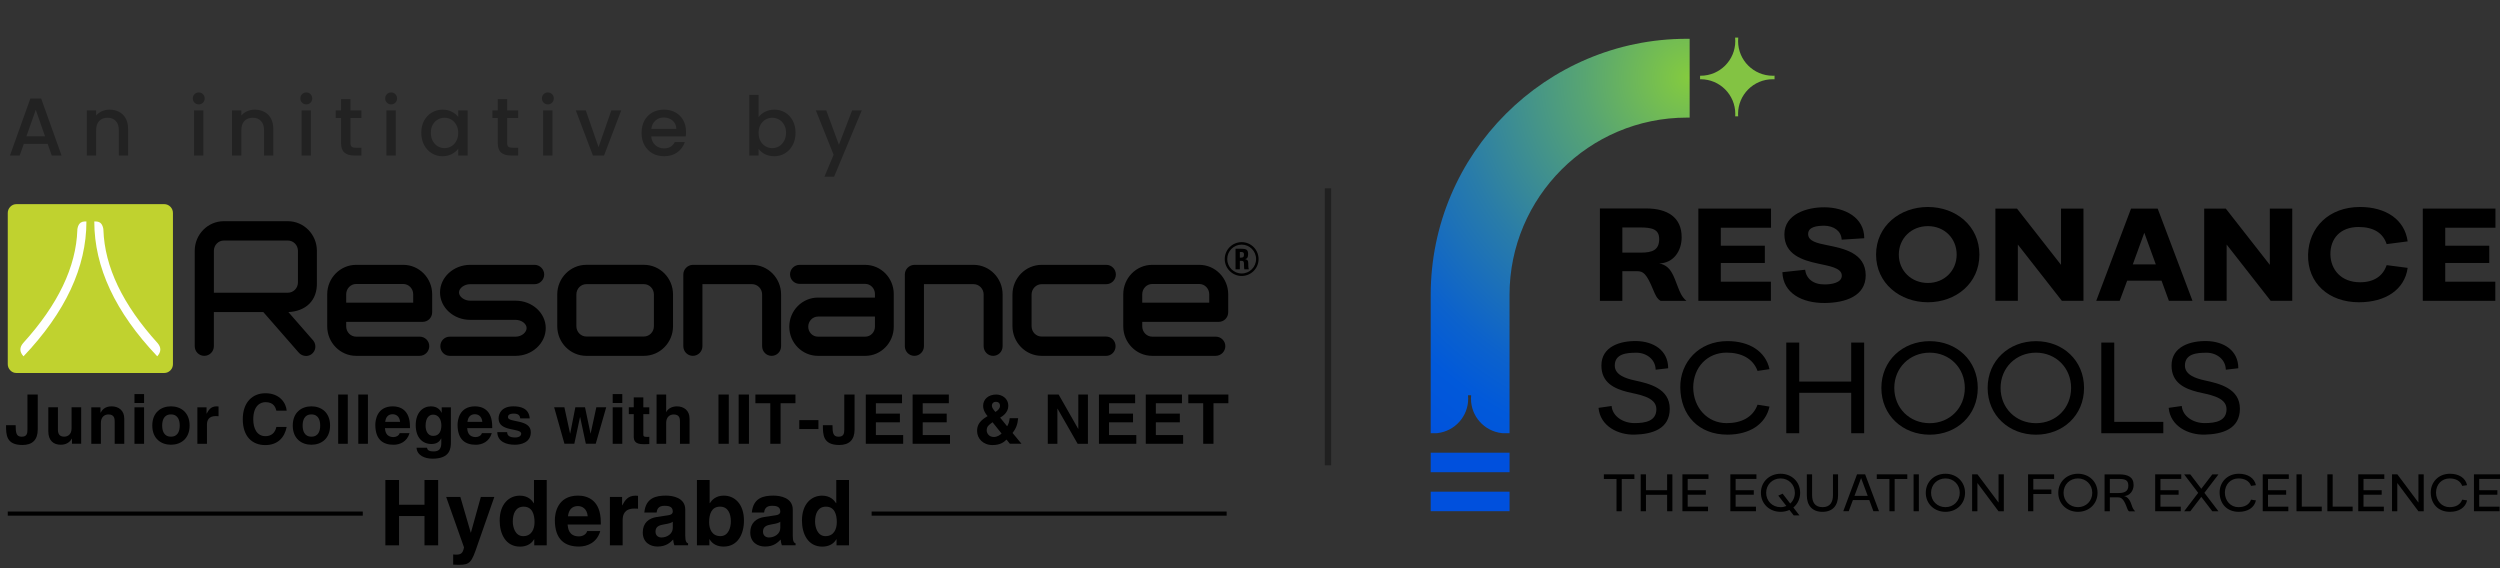 <svg width="365" height="83" viewBox="0 0 365 83" fill="none" xmlns="http://www.w3.org/2000/svg">
<rect x="0" y="0" width="365" height="83" fill="#333333" stroke="none"/>
<path d="M242.453 43.923C241.929 43.649 241.675 43.042 241.381 42.347C240.373 39.889 239.889 39.594 239.006 39.594H236.863V43.923H233.586V30.435H240.352C243.42 30.435 245.542 31.716 245.521 34.658C245.521 36.674 244.304 38.418 242.244 38.46C243.968 38.796 244.324 40.245 245.017 42.011C245.226 42.515 245.5 43.334 246.214 43.923H242.453ZM236.863 36.883H239.574C241.234 36.883 242.242 36.506 242.242 34.908C242.242 33.459 241.192 33.208 239.427 33.208H236.863V36.885V36.883Z" fill="black"/>
<path d="M247.961 43.921V30.453H258.57V33.247H251.238V35.873H257.668V38.395H251.238V41.127H258.55V43.921H247.961Z" fill="black"/>
<path d="M266.341 32.956C265.248 32.956 263.987 33.123 263.987 34.173C263.987 35.222 265.352 35.517 266.74 35.791C269.115 36.274 272.392 36.905 272.392 40.203C272.392 43.206 269.471 44.216 266.404 44.237C263.126 44.258 260.332 42.828 260.227 39.74L263.545 39.383C263.713 40.665 264.7 41.547 266.424 41.526C267.329 41.526 268.903 41.316 268.903 40.244C268.903 39.068 266.97 38.836 265.416 38.479C263.168 37.996 260.521 37.176 260.521 34.214C260.521 31.252 263.819 30.244 266.383 30.265C269.303 30.286 272.182 31.715 272.182 34.783L268.884 34.992C268.822 33.71 267.729 32.976 266.341 32.953V32.956Z" fill="black"/>
<path d="M281.471 30.22C285.547 30.22 288.992 32.973 288.992 37.175C288.992 41.378 285.547 44.13 281.471 44.13C277.395 44.13 273.906 41.357 273.906 37.175C273.906 32.994 277.393 30.22 281.471 30.22ZM285.673 37.175C285.673 34.8 283.887 33.014 281.471 33.014C279.055 33.014 277.227 34.8 277.227 37.175C277.227 39.55 279.075 41.313 281.471 41.313C283.867 41.313 285.673 39.527 285.673 37.175Z" fill="black"/>
<path d="M291.328 43.921V30.453H294.479L300.909 38.669V30.453H304.186V43.921H301.035L294.605 35.705V43.921H291.328Z" fill="black"/>
<path d="M306.049 43.921L311.133 30.453H315.02L320.104 43.921H316.659L315.586 40.98H310.565L309.471 43.921H306.047H306.049ZM314.748 38.604L313.068 33.983L311.388 38.604H314.751H314.748Z" fill="black"/>
<path d="M321.812 43.921V30.453H324.963L331.393 38.669V30.453H334.67V43.921H331.52L325.09 35.705V43.921H321.812Z" fill="black"/>
<path d="M344.564 41.21C346.604 41.21 347.906 40.305 348.452 38.71L351.519 39.108C351.077 42.324 348.242 44.13 344.417 44.13C340.005 44.13 336.875 41.357 336.979 37.155C337.085 33.226 340.005 30.22 344.564 30.22C348.304 30.22 351.077 32.027 351.519 35.242L348.452 35.64C347.927 34.022 346.539 33.141 344.355 33.141C341.688 33.141 340.217 34.821 340.238 37.134C340.279 39.382 341.814 41.21 344.567 41.21H344.564Z" fill="black"/>
<path d="M353.727 43.921V30.453H364.336V33.247H357.004V35.873H363.434V38.395H357.004V41.127H364.315V43.921H353.727Z" fill="black"/>
<path d="M238.971 51.502C237.5 51.481 235.756 51.649 235.756 53.373C235.756 54.761 237.415 55.265 238.635 55.536C240.798 55.999 243.783 56.712 243.783 59.674C243.783 62.636 241.219 63.393 238.655 63.455C236.26 63.517 233.634 62.238 233.383 59.547L235.295 59.274C235.422 60.806 236.998 61.773 238.637 61.773C240.276 61.773 241.831 61.458 241.831 59.734C241.831 57.886 239.037 57.591 237.629 57.235C235.737 56.751 233.804 55.911 233.804 53.368C233.804 50.574 236.577 49.734 238.994 49.797C241.325 49.859 243.553 51.078 243.553 53.766L241.725 53.976C241.705 52.484 240.402 51.518 238.973 51.497L238.971 51.502Z" fill="black"/>
<path d="M252.085 61.778C254.227 61.778 255.93 60.938 256.602 59.087L258.347 59.361C257.778 61.966 255.406 63.458 252.211 63.458C247.988 63.458 245.362 60.622 245.321 56.567C245.279 52.933 247.988 49.801 252.211 49.801C255.406 49.801 257.778 51.292 258.347 53.898L256.602 54.151C255.93 52.324 254.227 51.483 252.085 51.483C249.291 51.483 247.231 53.585 247.21 56.567C247.231 59.529 249.291 61.778 252.085 61.778Z" fill="black"/>
<path d="M260.797 63.251V50.015H262.689V55.709H270.274V50.015H272.166V63.251H270.274V57.348H262.689V63.251H260.797Z" fill="black"/>
<path d="M281.738 49.809C285.667 49.809 288.755 52.624 288.755 56.637C288.755 60.651 285.667 63.465 281.738 63.465C277.81 63.465 274.68 60.651 274.68 56.637C274.68 52.624 277.81 49.809 281.738 49.809ZM286.863 56.637C286.863 53.717 284.656 51.489 281.736 51.489C278.815 51.489 276.567 53.696 276.567 56.637C276.567 59.578 278.795 61.785 281.736 61.785C284.677 61.785 286.863 59.558 286.863 56.637Z" fill="black"/>
<path d="M297.254 49.809C301.182 49.809 304.271 52.624 304.271 56.637C304.271 60.651 301.182 63.465 297.254 63.465C293.325 63.465 290.195 60.651 290.195 56.637C290.195 52.624 293.325 49.809 297.254 49.809ZM302.381 56.637C302.381 53.717 300.174 51.489 297.254 51.489C294.333 51.489 292.085 53.696 292.085 56.637C292.085 59.578 294.313 61.785 297.254 61.785C300.195 61.785 302.381 59.558 302.381 56.637Z" fill="black"/>
<path d="M306.789 63.251V50.015H308.681V61.591H315.845V63.251H306.789Z" fill="black"/>
<path d="M322.213 51.502C320.742 51.481 318.998 51.649 318.998 53.373C318.998 54.761 320.657 55.265 321.877 55.536C324.04 55.999 327.025 56.712 327.025 59.674C327.025 62.636 324.461 63.393 321.898 63.455C319.502 63.517 316.876 62.238 316.625 59.547L318.537 59.274C318.664 60.806 320.241 61.773 321.879 61.773C323.518 61.773 325.073 61.458 325.073 59.734C325.073 57.886 322.28 57.591 320.871 57.235C318.979 56.751 317.046 55.911 317.046 53.368C317.046 50.574 319.819 49.734 322.236 49.797C324.567 49.859 326.795 51.078 326.795 53.766L324.968 53.976C324.947 52.484 323.644 51.518 322.215 51.497L322.213 51.502Z" fill="black"/>
<path d="M236.012 74.643V69.93H234.164V69.253H238.622V69.93H236.774V74.643H236.012Z" fill="black"/>
<path d="M239.539 74.643V69.253H240.31V71.571H243.399V69.253H244.169V74.643H243.399V72.241H240.31V74.643H239.539Z" fill="black"/>
<path d="M245.633 74.643V69.253H249.439V69.921H246.401V71.571H249.053V72.229H246.401V73.974H249.37V74.641H245.633V74.643Z" fill="black"/>
<path d="M252.633 74.643V69.253H256.439V69.921H253.401V71.571H256.053V72.229H253.401V73.974H256.37V74.641H252.633V74.643Z" fill="black"/>
<path d="M259.964 69.167C261.563 69.167 262.822 70.313 262.822 71.947C262.822 72.845 262.438 73.597 261.83 74.094L262.721 75.25H261.883L261.259 74.454C260.875 74.624 260.438 74.727 259.968 74.727C258.369 74.727 257.094 73.581 257.094 71.947C257.094 70.313 258.369 69.167 259.968 69.167H259.964ZM260.263 72.076L261.374 73.515C261.793 73.137 262.051 72.582 262.051 71.95C262.051 70.76 261.153 69.853 259.964 69.853C258.774 69.853 257.86 70.751 257.86 71.95C257.86 73.149 258.767 74.046 259.964 74.046C260.272 74.046 260.553 73.986 260.811 73.876L259.63 72.362L260.263 72.079V72.076Z" fill="black"/>
<path d="M264.566 69.253V72.282C264.566 73.318 264.975 74.045 266.089 74.045C267.203 74.045 267.613 73.308 267.613 72.282V69.253H268.356V72.317C268.356 73.796 267.585 74.728 266.08 74.728C264.575 74.728 263.797 73.787 263.797 72.317V69.253H264.568H264.566Z" fill="black"/>
<path d="M269.119 74.638L271.129 69.248H272.309L274.337 74.638H273.515L272.917 73.013H270.521L269.913 74.638H269.117H269.119ZM272.687 72.397L271.72 69.796L270.753 72.397H272.687Z" fill="black"/>
<path d="M275.856 74.643V69.93H274.008V69.253H278.466V69.93H276.618V74.643H275.856Z" fill="black"/>
<path d="M279.383 74.643V69.253H280.154V74.643H279.383Z" fill="black"/>
<path d="M284.039 69.167C285.638 69.167 286.897 70.313 286.897 71.947C286.897 73.581 285.64 74.727 284.039 74.727C282.437 74.727 281.164 73.581 281.164 71.947C281.164 70.313 282.439 69.167 284.039 69.167ZM286.126 71.947C286.126 70.757 285.228 69.851 284.039 69.851C282.849 69.851 281.935 70.748 281.935 71.947C281.935 73.146 282.842 74.044 284.039 74.044C285.235 74.044 286.126 73.137 286.126 71.947Z" fill="black"/>
<path d="M287.93 74.643V69.253H288.708L291.787 73.377V69.253H292.558V74.643H291.78L288.701 70.519V74.643H287.93Z" fill="black"/>
<path d="M296.096 74.643V69.253H299.903V69.921H296.865V71.47H299.5V72.128H296.865V74.643H296.094H296.096Z" fill="black"/>
<path d="M303.382 69.167C304.982 69.167 306.241 70.313 306.241 71.947C306.241 73.581 304.984 74.727 303.382 74.727C301.781 74.727 300.508 73.581 300.508 71.947C300.508 70.313 301.783 69.167 303.382 69.167ZM305.47 71.947C305.47 70.757 304.572 69.851 303.382 69.851C302.192 69.851 301.279 70.748 301.279 71.947C301.279 73.146 302.186 74.044 303.382 74.044C304.579 74.044 305.47 73.137 305.47 71.947Z" fill="black"/>
<path d="M310.833 74.646C310.644 74.517 310.568 74.218 310.448 73.903C309.986 72.672 309.558 72.612 309.233 72.612H308.037V74.648H307.266V69.259H309.404C310.653 69.259 311.507 69.627 311.507 70.817C311.507 71.638 310.95 72.4 310.112 72.425C310.669 72.529 311.035 73.102 311.249 73.82C311.309 74.025 311.454 74.402 311.737 74.651H310.831L310.833 74.646ZM308.037 71.986H309.233C310.03 71.986 310.738 71.832 310.738 70.909C310.738 70.071 310.234 69.926 309.388 69.926H308.037V71.988V71.986Z" fill="black"/>
<path d="M314.656 74.643V69.253H318.463V69.921H315.425V71.571H318.076V72.229H315.425V73.974H318.394V74.641H314.656V74.643Z" fill="black"/>
<path d="M321.389 71.362L322.998 69.259H323.895L321.842 71.954L323.895 74.648H322.998L321.389 72.545L319.78 74.648H318.883L320.936 71.954L318.883 69.259H319.78L321.389 71.362Z" fill="black"/>
<path d="M326.815 74.044C327.687 74.044 328.38 73.701 328.654 72.948L329.365 73.059C329.135 74.12 328.168 74.727 326.868 74.727C325.149 74.727 324.079 73.572 324.063 71.922C324.047 70.442 325.149 69.167 326.868 69.167C328.168 69.167 329.135 69.775 329.365 70.836L328.654 70.939C328.38 70.196 327.687 69.853 326.815 69.853C325.678 69.853 324.838 70.709 324.831 71.924C324.841 73.13 325.678 74.046 326.815 74.046V74.044Z" fill="black"/>
<path d="M330.359 74.643V69.253H334.166V69.921H331.128V71.571H333.779V72.229H331.128V73.974H334.097V74.641H330.359V74.643Z" fill="black"/>
<path d="M335.289 74.643V69.253H336.06V73.967H338.978V74.643H335.291H335.289Z" fill="black"/>
<path d="M339.797 74.643V69.253H340.568V73.967H343.486V74.643H339.799H339.797Z" fill="black"/>
<path d="M344.305 74.643V69.253H348.111V69.921H345.073V71.571H347.725V72.229H345.073V73.974H348.042V74.641H344.305V74.643Z" fill="black"/>
<path d="M349.234 74.643V69.253H350.012L353.092 73.377V69.253H353.863V74.643H353.085L350.005 70.519V74.643H349.234Z" fill="black"/>
<path d="M357.643 74.044C358.516 74.044 359.208 73.701 359.482 72.948L360.193 73.059C359.963 74.12 358.997 74.727 357.696 74.727C355.977 74.727 354.907 73.572 354.891 71.922C354.875 70.442 355.977 69.167 357.696 69.167C358.997 69.167 359.963 69.775 360.193 70.836L359.482 70.939C359.208 70.196 358.516 69.853 357.643 69.853C356.506 69.853 355.666 70.709 355.659 71.924C355.669 73.13 356.506 74.046 357.643 74.046V74.044Z" fill="black"/>
<path d="M361.195 74.643V69.253H365.002V69.921H361.964V71.571H364.615V72.229H361.964V73.974H364.933V74.641H361.195V74.643Z" fill="black"/>
<path fill-rule="evenodd" clip-rule="evenodd" d="M246.688 5.664V17.171H246.281C232.005 17.171 220.39 28.786 220.39 43.062V63.248H219.423C219.361 63.248 219.299 63.239 219.237 63.232C216.719 62.939 214.763 60.801 214.763 58.205C214.763 58.035 214.772 57.869 214.788 57.704H214.33C214.346 57.869 214.356 58.035 214.356 58.205C214.356 60.801 212.399 62.939 209.882 63.232C209.819 63.239 209.757 63.245 209.695 63.248H208.883V43.062C208.883 22.441 225.66 5.664 246.281 5.664H246.688Z" fill="url(#paint0_radial_3410_2311)"/>
<path fill-rule="evenodd" clip-rule="evenodd" d="M258.82 11.057C256.024 11.057 253.76 8.79 253.76 5.996C253.76 5.826 253.769 5.66 253.785 5.494H253.327C253.343 5.66 253.352 5.826 253.352 5.996C253.352 8.792 251.085 11.057 248.291 11.057H248.211V11.568H248.291C251.088 11.568 253.352 13.832 253.352 16.629C253.352 16.748 253.348 16.866 253.338 16.983H253.771C253.762 16.866 253.757 16.748 253.757 16.629C253.757 13.832 256.024 11.568 258.818 11.568C258.906 11.568 258.995 11.568 259.083 11.575V11.05C258.995 11.055 258.908 11.057 258.818 11.057H258.82Z" fill="#83C343"/>
<path d="M220.394 71.786H208.883V74.633H220.394V71.786Z" fill="#0050DD"/>
<path d="M220.394 66.095H208.883V68.942H220.394V66.095Z" fill="#0050DD"/>
<path d="M179.09 74.684H127.258V75.287H179.09V74.684Z" fill="black"/>
<path fill-rule="evenodd" clip-rule="evenodd" d="M25.25 31.101C25.25 30.745 25.123 30.438 24.878 30.185C24.623 29.933 24.322 29.805 23.98 29.805H2.393C2.051 29.805 1.751 29.935 1.506 30.185C1.26 30.435 1.133 30.745 1.133 31.101V53.167C1.133 53.516 1.26 53.824 1.506 54.076C1.751 54.329 2.051 54.456 2.393 54.456H23.98C24.322 54.456 24.623 54.326 24.878 54.076C25.123 53.826 25.25 53.516 25.25 53.167V31.101Z" fill="#C0D22F"/>
<path fill-rule="evenodd" clip-rule="evenodd" d="M15.088 33.495C15.088 33.464 15.081 33.43 15.081 33.399C15.074 33.375 15.064 33.334 15.057 33.276C14.97 32.91 14.819 32.651 14.598 32.497C14.415 32.384 14.232 32.336 14.042 32.336H13.766C13.766 39.016 16.834 45.574 22.957 52.019C23.543 51.379 23.56 50.73 22.997 50.081C17.914 44.47 15.281 38.966 15.098 33.574V33.55C15.098 33.526 15.098 33.509 15.091 33.492" fill="white"/>
<path fill-rule="evenodd" clip-rule="evenodd" d="M12.617 32.336H12.34C12.157 32.336 11.975 32.384 11.792 32.497C11.571 32.651 11.412 32.91 11.332 33.276C11.318 33.334 11.308 33.372 11.308 33.399C11.301 33.43 11.301 33.464 11.292 33.495V33.577C11.109 38.968 8.476 44.473 3.385 50.083C2.829 50.732 2.836 51.379 3.433 52.021C9.555 45.576 12.617 39.019 12.617 32.338" fill="white"/>
<path fill-rule="evenodd" clip-rule="evenodd" d="M42.03 43.467C43.254 43.467 44.232 42.466 44.232 41.237V36.618C44.232 35.389 43.254 34.389 42.03 34.389H32.682C31.48 34.389 30.501 35.389 30.501 36.618V43.467H42.03ZM49.819 44.921H61.059V42.964C61.059 41.735 60.08 40.735 58.877 40.735H52C50.797 40.735 49.819 41.735 49.819 42.964V44.921ZM58.877 39.393C60.792 39.393 62.371 40.985 62.371 42.964V45.58C62.371 45.967 62.083 46.263 61.703 46.263H49.819V47.651C49.819 48.88 50.797 49.88 52 49.88H61.28C61.636 49.88 61.948 50.176 61.948 50.539C61.948 50.926 61.636 51.222 61.28 51.222H52C50.064 51.222 48.506 49.63 48.506 47.651V42.964C48.506 40.985 50.064 39.393 52 39.393H58.877ZM78.063 39.393C78.418 39.393 78.731 39.71 78.731 40.076C78.731 40.441 78.418 40.759 78.063 40.759H68.648C67.378 40.759 66.289 41.646 66.289 42.692C66.289 43.738 67.378 44.626 68.648 44.626H75.28C77.305 44.626 78.952 46.083 78.952 47.903C78.952 49.724 77.305 51.224 75.28 51.224H65.666C65.31 51.224 65.022 50.928 65.022 50.541C65.022 50.178 65.31 49.882 65.666 49.882H75.28C76.55 49.882 77.618 48.949 77.618 47.903C77.618 46.857 76.55 45.97 75.28 45.97H68.648C66.623 45.97 64.976 44.491 64.976 42.694C64.976 40.898 66.623 39.395 68.648 39.395H78.063V39.393ZM83.425 47.629C83.425 48.858 84.404 49.858 85.606 49.858H94.021C95.223 49.858 96.202 48.858 96.202 47.629V42.988C96.202 41.759 95.223 40.759 94.021 40.759H85.606C84.404 40.759 83.425 41.759 83.425 42.988V47.629ZM94.021 39.393C95.957 39.393 97.536 41.009 97.536 42.988V47.629C97.536 49.608 95.957 51.224 94.021 51.224H85.606C83.671 51.224 82.091 49.608 82.091 47.629V42.988C82.091 41.009 83.671 39.393 85.606 39.393H94.021ZM119.415 49.882H126.336C127.517 49.882 128.471 48.904 128.471 47.699V45.491H119.434C118.232 45.491 117.275 46.492 117.275 47.699C117.275 48.906 118.232 49.882 119.413 49.882H119.415ZM126.314 39.393C128.229 39.393 129.763 40.963 129.763 42.921V47.699C129.763 49.656 128.229 51.224 126.336 51.224H119.415C117.501 51.224 115.964 49.632 115.964 47.699C115.964 45.765 117.522 44.173 119.437 44.173H128.474V42.923C128.474 41.694 127.495 40.715 126.314 40.715H116.743C116.366 40.715 116.077 40.42 116.077 40.056C116.077 39.693 116.366 39.398 116.743 39.398H126.314V39.393ZM142.138 39.393C144.095 39.393 145.653 41.009 145.653 42.988V50.541C145.653 50.928 145.365 51.224 144.985 51.224C144.629 51.224 144.338 50.928 144.338 50.541V42.988C144.338 41.759 143.359 40.759 142.135 40.759C135.963 40.759 133.307 40.759 134.168 40.759V50.541C134.168 50.928 133.856 51.224 133.5 51.224C133.122 51.224 132.834 50.928 132.834 50.541V40.076C132.834 39.713 133.122 39.417 133.5 39.393H142.135H142.138ZM161.523 39.393C161.878 39.393 162.191 39.689 162.191 40.076C162.191 40.439 161.881 40.759 161.523 40.759H152.086C150.884 40.759 149.883 41.759 149.883 43.012V47.608C149.883 48.858 150.862 49.861 152.086 49.861H161.477C161.857 49.861 162.145 50.157 162.145 50.544C162.145 50.931 161.857 51.227 161.477 51.227H152.086C150.126 51.227 148.546 49.611 148.546 47.61V43.014C148.546 41.011 150.126 39.398 152.086 39.398H161.523V39.393ZM166.041 44.921H177.281V42.964C177.281 41.735 176.302 40.735 175.1 40.735H168.222C167.02 40.735 166.041 41.735 166.041 42.964V44.921ZM175.1 39.393C177.014 39.393 178.594 40.985 178.594 42.964V45.58C178.594 45.967 178.305 46.263 177.925 46.263H166.041V47.651C166.041 48.88 167.02 49.88 168.222 49.88H177.502C177.858 49.88 178.171 50.176 178.171 50.539C178.171 50.926 177.861 51.222 177.502 51.222H168.222C166.286 51.222 164.728 49.63 164.728 47.651V42.964C164.728 40.985 166.286 39.393 168.222 39.393H175.1ZM109.796 39.393C111.756 39.393 113.312 41.009 113.312 42.988V50.541C113.312 50.928 113.023 51.224 112.643 51.224C112.287 51.224 111.996 50.928 111.996 50.541V42.988C111.996 41.759 111.018 40.759 109.794 40.759C103.621 40.759 100.966 40.759 101.827 40.759V50.541C101.827 50.928 101.514 51.224 101.158 51.224C100.78 51.224 100.489 50.928 100.489 50.541V40.076C100.489 39.713 100.778 39.417 101.158 39.393H109.794H109.796ZM41.674 44.83H40.51L45.194 50.193C45.408 50.474 45.365 50.892 45.064 51.116C44.781 51.328 44.362 51.255 44.146 50.974L38.778 44.83H30.501V50.541C30.501 50.928 30.189 51.224 29.833 51.224C29.455 51.224 29.164 50.928 29.164 50.541V36.618C29.164 34.639 30.744 33.023 32.682 33.023H42.03C43.965 33.023 45.545 34.639 45.545 36.618V41.237C45.63 44.149 43.381 44.904 41.671 44.832L41.674 44.83Z" fill="black"/>
<path d="M44.681 51.97C44.267 51.97 43.856 51.787 43.58 51.438L38.443 45.559H31.224V50.541C31.224 51.318 30.599 51.953 29.827 51.953C29.055 51.953 28.43 51.333 28.43 50.541V36.618C28.43 34.235 30.334 32.294 32.674 32.294H42.021C44.361 32.294 46.266 34.232 46.266 36.618V41.228C46.302 42.543 45.924 43.601 45.145 44.371C44.412 45.094 43.322 45.515 42.103 45.561L45.749 49.736L45.763 49.755C45.984 50.046 46.083 50.423 46.033 50.787C45.982 51.154 45.787 51.482 45.489 51.705C45.246 51.886 44.96 51.974 44.674 51.974L44.681 51.97ZM44.532 42.769C44.323 43.118 44.044 43.418 43.714 43.654C43.861 43.565 44.001 43.459 44.128 43.332C44.291 43.171 44.426 42.983 44.532 42.769ZM31.226 42.738H42.026C42.839 42.738 43.5 42.065 43.5 41.237V36.618C43.5 35.791 42.839 35.117 42.026 35.117H32.679C31.878 35.117 31.226 35.791 31.226 36.618V42.738ZM177.499 51.953H168.219C165.891 51.953 163.996 50.024 163.996 47.653V42.966C163.996 40.595 165.891 38.667 168.219 38.667H175.097C177.424 38.667 179.319 40.595 179.319 42.966V45.583C179.319 46.374 178.706 46.992 177.925 46.992H166.769V47.651C166.769 48.478 167.421 49.151 168.221 49.151H177.501C178.271 49.151 178.898 49.774 178.898 50.539C178.898 51.304 178.273 51.95 177.501 51.95L177.499 51.953ZM166.766 44.193H176.549V42.964C176.549 42.137 175.897 41.463 175.097 41.463H168.219C167.418 41.463 166.766 42.137 166.766 42.964V44.193ZM161.476 51.953H152.085C149.733 51.953 147.819 50.003 147.819 47.608V43.012C147.819 40.617 149.733 38.667 152.085 38.667H161.522C162.291 38.667 162.916 39.299 162.916 40.078C162.916 40.857 162.277 41.49 161.522 41.49H152.085C151.272 41.49 150.609 42.173 150.609 43.014V47.61C150.609 48.464 151.258 49.135 152.085 49.135H161.476C162.26 49.135 162.873 49.755 162.873 50.546C162.873 51.337 162.26 51.958 161.476 51.958V51.953ZM161.416 50.541C161.416 50.541 161.416 50.541 161.416 50.544L162.132 50.423L161.416 50.536C161.416 50.536 161.416 50.539 161.416 50.541ZM144.984 51.953C144.227 51.953 143.611 51.32 143.611 50.541V42.988C143.611 42.161 142.95 41.487 142.137 41.487H134.896V50.541C134.896 51.318 134.271 51.953 133.501 51.953C132.732 51.953 132.106 51.333 132.106 50.541V40.076C132.106 39.33 132.7 38.712 133.458 38.667H133.501H142.137C144.477 38.667 146.381 40.605 146.381 42.99V50.544C146.381 51.335 145.768 51.955 144.986 51.955L144.984 51.953ZM126.333 51.953H119.412C117.108 51.953 115.235 50.044 115.235 47.699C115.235 45.354 117.118 43.445 119.433 43.445H127.742V42.923C127.742 42.108 127.1 41.444 126.311 41.444H116.74C115.97 41.444 115.345 40.821 115.345 40.056C115.345 39.292 115.97 38.669 116.74 38.669H126.311C128.615 38.669 130.488 40.578 130.488 42.923V47.701C130.488 50.048 128.624 51.955 126.333 51.955V51.953ZM119.433 46.218C118.645 46.218 118.003 46.881 118.003 47.697C118.003 48.512 118.635 49.151 119.412 49.151H126.333C127.109 49.151 127.742 48.497 127.742 47.697V46.218H119.433ZM112.642 51.953C111.885 51.953 111.269 51.32 111.269 50.541V42.988C111.269 42.161 110.608 41.487 109.795 41.487H102.554V50.541C102.554 51.318 101.929 51.953 101.16 51.953C100.39 51.953 99.765 51.333 99.765 50.541V40.076C99.765 39.33 100.359 38.712 101.116 38.667H101.16H109.795C112.135 38.667 114.039 40.605 114.039 42.99V50.544C114.039 51.335 113.426 51.955 112.645 51.955L112.642 51.953ZM94.017 51.953H85.603C83.263 51.953 81.359 50.015 81.359 47.629V42.988C81.359 40.605 83.263 38.664 85.603 38.664H94.017C96.357 38.664 98.262 40.602 98.262 42.988V47.629C98.262 50.012 96.357 51.953 94.017 51.953ZM85.603 41.487C84.802 41.487 84.151 42.161 84.151 42.988V47.629C84.151 48.456 84.802 49.13 85.603 49.13H94.017C94.818 49.13 95.47 48.456 95.47 47.629V42.988C95.47 42.161 94.818 41.487 94.017 41.487H85.603ZM75.277 51.953H65.663C64.905 51.953 64.29 51.32 64.29 50.541C64.29 49.762 64.905 49.154 65.663 49.154H75.277C76.198 49.154 76.886 48.492 76.886 47.903C76.886 47.261 76.133 46.699 75.277 46.699H68.645C66.218 46.699 64.244 44.902 64.244 42.694C64.244 40.487 66.218 38.667 68.645 38.667H78.059C78.817 38.667 79.454 39.313 79.454 40.078C79.454 40.843 78.814 41.49 78.059 41.49H68.645C67.791 41.49 67.014 42.065 67.014 42.694C67.014 43.325 67.791 43.899 68.645 43.899H75.277C77.703 43.899 79.678 45.696 79.678 47.903C79.678 48.983 79.211 50.005 78.362 50.777C77.53 51.537 76.434 51.953 75.277 51.953ZM61.279 51.953H51.996C49.669 51.953 47.774 50.024 47.774 47.653V42.966C47.774 40.595 49.669 38.667 51.996 38.667H58.874C61.202 38.667 63.097 40.595 63.097 42.966V45.583C63.097 46.374 62.484 46.992 61.7 46.992H50.544V47.651C50.544 48.478 51.196 49.151 51.996 49.151H61.279C62.048 49.151 62.674 49.774 62.674 50.539C62.674 51.304 62.048 51.95 61.279 51.95V51.953ZM50.544 44.193H60.327V42.964C60.327 42.137 59.675 41.463 58.874 41.463H51.996C51.196 41.463 50.544 42.137 50.544 42.964V44.193Z" fill="black"/>
<path fill-rule="evenodd" clip-rule="evenodd" d="M181.282 35.715C182.446 35.715 183.389 36.658 183.389 37.822C183.389 38.986 182.446 39.928 181.282 39.928C180.118 39.928 179.176 38.986 179.176 37.822C179.176 36.658 180.118 35.715 181.282 35.715ZM181.018 37.617H181.172C181.34 37.617 181.455 37.586 181.523 37.521C181.588 37.456 181.621 37.346 181.621 37.187C181.621 37.028 181.592 36.93 181.532 36.872C181.472 36.817 181.357 36.788 181.184 36.788H181.018V37.617ZM181.28 36.321C181.648 36.321 181.895 36.377 182.028 36.487C182.16 36.598 182.225 36.8 182.225 37.091C182.225 37.322 182.191 37.492 182.124 37.608C182.057 37.721 181.946 37.798 181.787 37.836C181.965 37.872 182.088 37.937 182.153 38.026C182.218 38.118 182.251 38.291 182.251 38.548C182.251 38.565 182.251 38.589 182.249 38.623C182.249 38.656 182.247 38.683 182.247 38.697C182.247 38.834 182.254 38.952 182.266 39.051C182.278 39.149 182.297 39.238 182.326 39.318H181.672C181.643 39.219 181.628 39.022 181.626 38.724C181.626 38.623 181.624 38.543 181.621 38.488C181.616 38.339 181.59 38.233 181.537 38.173C181.484 38.113 181.4 38.082 181.28 38.082H181.018V39.318H180.388V36.319H181.28V36.321ZM181.282 35.352C182.646 35.352 183.752 36.458 183.752 37.822C183.752 39.185 182.646 40.292 181.282 40.292C179.919 40.292 178.812 39.185 178.812 37.822C178.812 36.458 179.919 35.352 181.282 35.352Z" fill="black"/>
<path d="M5.51 57.601H4.007V62.708C4.007 63.259 3.946 63.759 3.165 63.759C2.383 63.759 2.285 63.209 2.285 62.076H0.883C0.883 63.447 0.883 64.969 3.276 64.969C4.718 64.969 5.51 64.228 5.51 62.706V57.598V57.601Z" fill="black"/>
<path d="M11.852 59.465H10.45V62.539C10.45 63.491 9.83 63.751 9.368 63.751C8.938 63.751 8.457 63.59 8.457 62.77V59.465H7.055V62.969C7.055 64.33 7.815 64.931 8.868 64.931C9.609 64.931 10.169 64.612 10.491 64.039H10.51V64.79H11.852V59.463V59.465Z" fill="black"/>
<path d="M18.142 61.109C18.142 59.938 17.332 59.327 16.291 59.327C15.249 59.327 14.879 59.928 14.689 60.248H14.67V59.467H13.328V64.793H14.73V61.739C14.73 60.929 15.211 60.508 15.832 60.508C16.724 60.508 16.743 61.169 16.743 61.559V64.793H18.145V61.109H18.142Z" fill="black"/>
<path d="M21.035 57.535H19.633V58.837H21.035V57.535ZM19.633 59.469V64.796H21.035V59.469H19.633Z" fill="black"/>
<path d="M26.241 62.129C26.241 62.809 26.041 63.752 24.959 63.752C23.877 63.752 23.677 62.811 23.677 62.129C23.677 61.446 23.877 60.505 24.959 60.505C26.041 60.505 26.241 61.446 26.241 62.129ZM27.684 62.129C27.684 60.205 26.392 59.325 24.959 59.325C23.526 59.325 22.234 60.205 22.234 62.129C22.234 64.052 23.526 64.932 24.959 64.932C26.392 64.932 27.684 64.052 27.684 62.129Z" fill="black"/>
<path d="M28.812 64.793H30.215V62.02C30.215 61.429 30.414 60.748 31.506 60.748C31.636 60.748 31.787 60.748 31.907 60.768V59.346C31.819 59.337 31.727 59.327 31.638 59.327C30.787 59.327 30.467 59.849 30.176 60.388H30.157V59.467H28.815V64.793H28.812Z" fill="black"/>
<path d="M41.854 59.957C41.775 58.897 40.902 57.413 38.749 57.413C36.898 57.413 35.445 58.694 35.445 61.208C35.445 63.721 36.816 64.983 38.73 64.983C40.534 64.983 41.553 63.891 41.854 62.328H40.351C40.171 63.208 39.591 63.68 38.759 63.68C37.487 63.68 36.977 62.518 36.977 61.227C36.977 59.195 38.038 58.714 38.759 58.714C40 58.714 40.231 59.524 40.351 59.955H41.854V59.957Z" fill="black"/>
<path d="M46.748 62.129C46.748 62.809 46.549 63.752 45.467 63.752C44.385 63.752 44.185 62.811 44.185 62.129C44.185 61.446 44.385 60.505 45.467 60.505C46.549 60.505 46.748 61.446 46.748 62.129ZM48.191 62.129C48.191 60.205 46.9 59.325 45.467 59.325C44.033 59.325 42.742 60.205 42.742 62.129C42.742 64.052 44.033 64.932 45.467 64.932C46.9 64.932 48.191 64.052 48.191 62.129Z" fill="black"/>
<path d="M50.777 57.601H49.375V64.791H50.777V57.601Z" fill="black"/>
<path d="M53.715 57.601H52.312V64.791H53.715V57.601Z" fill="black"/>
<path d="M56.24 61.597C56.319 60.897 56.67 60.477 57.331 60.477C57.781 60.477 58.332 60.736 58.414 61.597H56.24ZM58.353 63.23C58.243 63.61 57.844 63.812 57.452 63.812C56.319 63.812 56.24 62.91 56.199 62.511H59.854V62.261C59.854 59.827 58.402 59.327 57.351 59.327C55.018 59.327 54.797 61.381 54.797 62.02C54.797 64.214 55.949 64.935 57.452 64.935C58.363 64.935 59.424 64.514 59.794 63.233H58.351L58.353 63.23Z" fill="black"/>
<path d="M62.136 62.16C62.136 60.919 62.718 60.537 63.237 60.537C64.019 60.537 64.439 61.236 64.439 62.1C64.439 62.831 64.199 63.641 63.247 63.641C62.415 63.641 62.136 62.84 62.136 62.16ZM64.49 59.467V60.258H64.471C64.3 59.907 63.901 59.327 62.908 59.327C61.737 59.327 60.695 60.229 60.695 62.071C60.695 63.913 61.708 64.824 62.989 64.824C63.831 64.824 64.182 64.435 64.411 64.024L64.43 64.043V64.685C64.43 65.546 64.069 65.907 63.319 65.907C62.508 65.907 62.398 65.637 62.338 65.365H60.816C60.876 66.498 62.037 66.967 63.139 66.967C65.762 66.967 65.832 65.435 65.832 64.514V59.467H64.49Z" fill="black"/>
<path d="M68.248 61.597C68.327 60.897 68.678 60.477 69.339 60.477C69.789 60.477 70.34 60.736 70.421 61.597H68.248ZM70.361 63.23C70.251 63.61 69.852 63.812 69.46 63.812C68.327 63.812 68.248 62.91 68.207 62.511H71.862V62.261C71.862 59.827 70.409 59.327 69.359 59.327C67.026 59.327 66.805 61.381 66.805 62.02C66.805 64.214 67.957 64.935 69.46 64.935C70.371 64.935 71.431 64.514 71.802 63.233H70.359L70.361 63.23Z" fill="black"/>
<path d="M77.339 61.09C77.228 59.587 75.987 59.325 74.946 59.325C73.284 59.325 72.794 60.325 72.794 61.109C72.794 63.1 76.098 62.429 76.098 63.321C76.098 63.521 75.927 63.872 75.206 63.872C74.326 63.872 74.044 63.542 74.044 63.09H72.602C72.642 64.512 73.953 64.932 75.165 64.932C75.997 64.932 77.498 64.651 77.498 63.1C77.498 61.14 74.162 61.751 74.162 60.909C74.162 60.678 74.263 60.387 75.023 60.387C75.783 60.387 75.903 60.748 75.963 61.09H77.334H77.339Z" fill="black"/>
<path d="M88.508 59.463H87.065L86.235 63.289H86.214L85.413 59.463H84.001L83.251 63.289H83.229L82.4 59.463H80.906L82.409 64.79H83.852L84.682 60.903H84.703L85.533 64.79H86.976L88.508 59.463Z" fill="black"/>
<path d="M90.855 57.535H89.453V58.837H90.855V57.535ZM89.453 59.469V64.796H90.855V59.469H89.453Z" fill="black"/>
<path d="M93.928 58.021H92.526V59.464H91.805V60.465H92.526V63.699C92.526 64.389 92.747 64.851 93.957 64.851H94.137C94.359 64.851 94.577 64.841 94.799 64.832V63.771C94.698 63.781 94.599 63.79 94.508 63.79C93.938 63.79 93.926 63.67 93.926 63.36V60.467H94.796V59.467H93.926V58.024L93.928 58.021Z" fill="black"/>
<path d="M100.674 61.11C100.674 59.939 99.863 59.328 98.822 59.328C98.062 59.328 97.461 59.717 97.281 60.16H97.261V57.606H95.859V64.796H97.261V61.742C97.261 60.932 97.742 60.511 98.363 60.511C99.255 60.511 99.274 61.172 99.274 61.562V64.796H100.676V61.112L100.674 61.11Z" fill="black"/>
<path d="M106.401 57.601H104.898V64.791H106.401V57.601Z" fill="black"/>
<path d="M109.347 57.601H107.844V64.791H109.347V57.601Z" fill="black"/>
<path d="M113.966 58.873H116.137V57.601H110.289V58.873H112.463V64.791H113.966V58.873Z" fill="black"/>
<path d="M119.49 61.338H116.695V62.639H119.49V61.338Z" fill="black"/>
<path d="M124.767 57.601H123.264V62.708C123.264 63.259 123.204 63.759 122.423 63.759C121.641 63.759 121.543 63.209 121.543 62.076H120.141C120.141 63.447 120.141 64.969 122.533 64.969C123.976 64.969 124.767 64.228 124.767 62.706V57.598V57.601Z" fill="black"/>
<path d="M131.694 57.601H126.406V64.791H131.865V63.519H127.878V61.658H131.384V60.386H127.878V58.873H131.694V57.601Z" fill="black"/>
<path d="M138.53 57.601H133.242V64.791H138.701V63.519H134.714V61.658H138.22V60.386H134.714V58.873H138.53V57.601Z" fill="black"/>
<path d="M146.23 63.3C145.989 63.521 145.578 63.8 145.119 63.8C144.277 63.8 144.058 63.129 144.058 62.848C144.058 62.278 144.318 62.076 144.91 61.646L146.232 63.298L146.23 63.3ZM147.831 63.218C148.312 62.588 148.562 62.026 148.651 61.056H147.41C147.36 61.607 147.22 61.958 147.04 62.237L146.018 60.975C146.309 60.804 147.211 60.275 147.211 59.263C147.211 58.111 146.239 57.601 145.448 57.601C144.328 57.601 143.536 58.272 143.536 59.253C143.536 59.873 143.887 60.414 144.188 60.756L144.039 60.845C142.846 61.566 142.656 62.247 142.656 62.937C142.656 64.01 143.527 64.979 144.9 64.979C145.982 64.979 146.533 64.599 146.954 64.178L147.444 64.789H149.137L147.836 63.216L147.831 63.218ZM145.999 59.253C145.999 59.623 145.718 59.905 145.338 60.145C144.996 59.775 144.816 59.484 144.816 59.243C144.816 58.863 145.085 58.661 145.398 58.661C145.739 58.661 145.999 58.851 145.999 59.253Z" fill="black"/>
<path d="M157.435 62.608H157.413L154.559 57.601H152.977V64.791H154.379V59.664H154.4L157.334 64.791H158.837V57.601H157.435V62.608Z" fill="black"/>
<path d="M165.731 57.601H160.445V64.791H165.902V63.519H161.917V61.658H165.421V60.386H161.917V58.873H165.731V57.601Z" fill="black"/>
<path d="M172.567 57.601H167.281V64.791H172.738V63.519H168.753V61.658H172.257V60.386H168.753V58.873H172.567V57.601Z" fill="black"/>
<path d="M177.169 58.873H179.341V57.601H173.492V58.873H175.666V64.791H177.169V58.873Z" fill="black"/>
<path d="M61.977 75.341V79.619H63.971V70.079H61.977V73.694H58.259V70.079H56.266V79.619H58.259V75.341H61.977Z" fill="black"/>
<path d="M72.17 72.555H70.203L68.755 77.761H68.728L67.213 72.555H65.141L67.745 79.914C67.572 80.883 67.201 80.977 66.523 80.977C66.365 80.977 66.244 80.962 66.165 80.95V82.439C66.43 82.453 66.749 82.465 67.002 82.465C68.623 82.465 68.861 82.119 69.739 79.502L72.17 72.555Z" fill="black"/>
<path d="M74.867 76.137C74.867 75.021 75.266 73.973 76.447 73.973C77.722 73.973 78.042 75.115 78.042 76.245C78.042 77.294 77.578 78.277 76.394 78.277C75.211 78.277 74.867 76.976 74.867 76.139M79.821 70.079H77.962V73.468H77.936C77.642 73.016 77.085 72.366 75.889 72.366C74.336 72.366 72.953 73.561 72.953 76.007C72.953 77.948 73.831 79.807 75.928 79.807C76.697 79.807 77.522 79.528 77.974 78.732H78.001V79.621H79.821V70.084V70.079Z" fill="black"/>
<path d="M82.924 75.375C83.03 74.444 83.497 73.886 84.372 73.886C84.971 73.886 85.7 74.233 85.808 75.375H82.924ZM85.726 77.542C85.579 78.047 85.048 78.311 84.531 78.311C83.03 78.311 82.924 77.116 82.869 76.585H87.717V76.253C87.717 73.025 85.791 72.359 84.396 72.359C81.301 72.359 81.008 75.082 81.008 75.933C81.008 78.843 82.535 79.797 84.528 79.797C85.738 79.797 87.145 79.239 87.638 77.539H85.726V77.542Z" fill="black"/>
<path d="M89.047 79.617H90.906V75.938C90.906 75.154 91.17 74.25 92.62 74.25C92.793 74.25 92.993 74.25 93.152 74.276V72.391C93.032 72.376 92.914 72.365 92.793 72.365C91.663 72.365 91.24 73.055 90.853 73.774H90.826V72.552H89.047V79.62V79.617Z" fill="black"/>
<path d="M98.228 77.077C98.228 77.941 97.391 78.472 96.566 78.472C96.208 78.472 95.703 78.273 95.703 77.621C95.703 76.851 96.275 76.678 96.965 76.558C97.735 76.438 98.04 76.32 98.228 76.173V77.077ZM100.048 74.406C100.048 72.665 98.228 72.359 97.232 72.359C95.784 72.359 94.284 72.665 94.07 74.829H95.864C95.917 74.418 96.075 73.845 97.006 73.845C97.485 73.845 98.228 73.886 98.228 74.668C98.228 75.067 97.869 75.185 97.576 75.226L95.902 75.478C94.719 75.651 93.844 76.356 93.844 77.736C93.844 79.198 94.933 79.795 95.996 79.795C97.258 79.795 97.855 79.21 98.281 78.773C98.321 79.172 98.348 79.278 98.454 79.61H100.459V79.331C100.233 79.251 100.048 79.066 100.048 78.229V74.403V74.406Z" fill="black"/>
<path d="M103.609 70.079H101.75V79.616H103.57V78.726H103.597C104.049 79.522 104.871 79.801 105.643 79.801C107.743 79.801 108.618 77.942 108.618 76.002C108.618 73.559 107.235 72.361 105.682 72.361C104.487 72.361 103.929 73.013 103.635 73.462H103.609V70.074V70.079ZM106.706 76.136C106.706 76.973 106.374 78.274 105.179 78.274C103.984 78.274 103.532 77.291 103.532 76.242C103.532 75.112 103.852 73.97 105.126 73.97C106.309 73.97 106.706 75.018 106.706 76.134V76.136Z" fill="black"/>
<path d="M113.923 77.077C113.923 77.941 113.086 78.472 112.261 78.472C111.903 78.472 111.398 78.273 111.398 77.621C111.398 76.851 111.97 76.678 112.66 76.558C113.43 76.438 113.735 76.32 113.923 76.173V77.077ZM115.743 74.406C115.743 72.665 113.923 72.359 112.927 72.359C111.48 72.359 109.979 72.665 109.765 74.829H111.559C111.612 74.418 111.771 73.845 112.701 73.845C113.18 73.845 113.923 73.886 113.923 74.668C113.923 75.067 113.565 75.185 113.271 75.226L111.598 75.478C110.414 75.651 109.539 76.356 109.539 77.736C109.539 79.198 110.628 79.795 111.691 79.795C112.954 79.795 113.55 79.21 113.976 78.773C114.017 79.172 114.043 79.278 114.149 79.61H116.155V79.331C115.929 79.251 115.743 79.066 115.743 78.229V74.403V74.406Z" fill="black"/>
<path d="M119 76.137C119 75.021 119.399 73.973 120.58 73.973C121.855 73.973 122.174 75.115 122.174 76.245C122.174 77.294 121.71 78.277 120.527 78.277C119.344 78.277 119 76.976 119 76.139M123.954 70.079H122.095V73.468H122.069C121.775 73.016 121.217 72.366 120.022 72.366C118.469 72.366 117.086 73.561 117.086 76.007C117.086 77.948 117.964 79.807 120.061 79.807C120.83 79.807 121.655 79.528 122.107 78.732H122.134V79.621H123.954V70.084V70.079Z" fill="black"/>
<path d="M52.965 74.684H1.133V75.287H52.965V74.684Z" fill="black"/>
<path d="M6.955 21.006H3.475L2.877 22.703H1.454L4.432 14.381H6.01L8.988 22.703H7.553L6.955 21.006ZM6.572 19.893L5.221 16.031L3.858 19.893H6.572ZM15.998 16.007C16.517 16.007 16.979 16.115 17.386 16.33C17.8 16.545 18.123 16.864 18.354 17.287C18.585 17.709 18.701 18.219 18.701 18.817V22.703H17.35V19.02C17.35 18.43 17.202 17.98 16.907 17.669C16.612 17.35 16.21 17.191 15.7 17.191C15.189 17.191 14.783 17.35 14.48 17.669C14.185 17.98 14.037 18.43 14.037 19.02V22.703H12.674V16.115H14.037V16.868C14.261 16.597 14.544 16.386 14.886 16.234C15.237 16.083 15.608 16.007 15.998 16.007ZM29.023 15.242C28.776 15.242 28.568 15.158 28.401 14.991C28.234 14.823 28.15 14.616 28.15 14.369C28.15 14.122 28.234 13.914 28.401 13.747C28.568 13.58 28.776 13.496 29.023 13.496C29.262 13.496 29.465 13.58 29.633 13.747C29.8 13.914 29.884 14.122 29.884 14.369C29.884 14.616 29.8 14.823 29.633 14.991C29.465 15.158 29.262 15.242 29.023 15.242ZM29.692 16.115V22.703H28.329V16.115H29.692ZM37.198 16.007C37.716 16.007 38.179 16.115 38.585 16.33C39 16.545 39.323 16.864 39.554 17.287C39.785 17.709 39.901 18.219 39.901 18.817V22.703H38.549V19.02C38.549 18.43 38.402 17.98 38.107 17.669C37.812 17.35 37.409 17.191 36.899 17.191C36.389 17.191 35.982 17.35 35.679 17.669C35.385 17.98 35.237 18.43 35.237 19.02V22.703H33.874V16.115H35.237V16.868C35.46 16.597 35.743 16.386 36.086 16.234C36.437 16.083 36.807 16.007 37.198 16.007ZM44.725 15.242C44.477 15.242 44.27 15.158 44.103 14.991C43.935 14.823 43.852 14.616 43.852 14.369C43.852 14.122 43.935 13.914 44.103 13.747C44.27 13.58 44.477 13.496 44.725 13.496C44.964 13.496 45.167 13.58 45.334 13.747C45.502 13.914 45.586 14.122 45.586 14.369C45.586 14.616 45.502 14.823 45.334 14.991C45.167 15.158 44.964 15.242 44.725 15.242ZM45.394 16.115V22.703H44.031V16.115H45.394ZM51.166 17.227V20.874C51.166 21.121 51.222 21.3 51.333 21.412C51.453 21.516 51.652 21.567 51.931 21.567H52.768V22.703H51.692C51.078 22.703 50.608 22.56 50.281 22.273C49.954 21.986 49.791 21.52 49.791 20.874V17.227H49.014V16.115H49.791V14.476H51.166V16.115H52.768V17.227H51.166ZM57.11 15.242C56.863 15.242 56.656 15.158 56.488 14.991C56.321 14.823 56.237 14.616 56.237 14.369C56.237 14.122 56.321 13.914 56.488 13.747C56.656 13.58 56.863 13.496 57.11 13.496C57.349 13.496 57.552 13.58 57.72 13.747C57.887 13.914 57.971 14.122 57.971 14.369C57.971 14.616 57.887 14.823 57.72 14.991C57.552 15.158 57.349 15.242 57.11 15.242ZM57.779 16.115V22.703H56.416V16.115H57.779ZM61.507 19.379C61.507 18.718 61.642 18.132 61.913 17.621C62.192 17.111 62.567 16.717 63.037 16.438C63.515 16.151 64.042 16.007 64.615 16.007C65.134 16.007 65.584 16.111 65.967 16.318C66.357 16.517 66.668 16.768 66.9 17.071V16.115H68.275V22.703H66.9V21.723C66.668 22.034 66.353 22.293 65.955 22.5C65.556 22.707 65.102 22.811 64.592 22.811C64.026 22.811 63.507 22.668 63.037 22.381C62.567 22.086 62.192 21.679 61.913 21.161C61.642 20.635 61.507 20.041 61.507 19.379ZM66.9 19.403C66.9 18.949 66.804 18.554 66.612 18.219C66.429 17.884 66.186 17.629 65.883 17.454C65.58 17.279 65.253 17.191 64.903 17.191C64.552 17.191 64.225 17.279 63.922 17.454C63.619 17.621 63.372 17.872 63.181 18.207C62.997 18.534 62.906 18.925 62.906 19.379C62.906 19.834 62.997 20.232 63.181 20.575C63.372 20.918 63.619 21.181 63.922 21.364C64.233 21.54 64.56 21.627 64.903 21.627C65.253 21.627 65.58 21.54 65.883 21.364C66.186 21.189 66.429 20.934 66.612 20.599C66.804 20.256 66.9 19.858 66.9 19.403ZM74.047 17.227V20.874C74.047 21.121 74.103 21.3 74.215 21.412C74.334 21.516 74.534 21.567 74.812 21.567H75.65V22.703H74.573C73.96 22.703 73.489 22.56 73.162 22.273C72.835 21.986 72.672 21.52 72.672 20.874V17.227H71.895V16.115H72.672V14.476H74.047V16.115H75.65V17.227H74.047ZM79.991 15.242C79.744 15.242 79.537 15.158 79.369 14.991C79.202 14.823 79.118 14.616 79.118 14.369C79.118 14.122 79.202 13.914 79.369 13.747C79.537 13.58 79.744 13.496 79.991 13.496C80.23 13.496 80.433 13.58 80.601 13.747C80.768 13.914 80.852 14.122 80.852 14.369C80.852 14.616 80.768 14.823 80.601 14.991C80.433 15.158 80.23 15.242 79.991 15.242ZM80.661 16.115V22.703H79.297V16.115H80.661ZM87.389 21.484L89.255 16.115H90.701L88.19 22.703H86.564L84.065 16.115H85.524L87.389 21.484ZM100.162 19.248C100.162 19.495 100.146 19.718 100.114 19.917H95.08C95.12 20.444 95.315 20.866 95.666 21.185C96.017 21.504 96.447 21.663 96.957 21.663C97.691 21.663 98.209 21.356 98.512 20.742H99.983C99.784 21.348 99.421 21.846 98.895 22.237C98.376 22.62 97.731 22.811 96.957 22.811C96.328 22.811 95.762 22.672 95.26 22.393C94.765 22.106 94.375 21.707 94.088 21.197C93.809 20.679 93.669 20.081 93.669 19.403C93.669 18.726 93.805 18.132 94.076 17.621C94.355 17.103 94.741 16.705 95.236 16.426C95.738 16.147 96.312 16.007 96.957 16.007C97.579 16.007 98.133 16.143 98.62 16.414C99.106 16.685 99.485 17.067 99.756 17.562C100.027 18.048 100.162 18.61 100.162 19.248ZM98.739 18.817C98.731 18.315 98.552 17.912 98.201 17.609C97.85 17.306 97.416 17.155 96.898 17.155C96.427 17.155 96.025 17.306 95.69 17.609C95.355 17.904 95.156 18.307 95.092 18.817H98.739ZM110.756 17.095C110.988 16.776 111.302 16.517 111.701 16.318C112.108 16.111 112.558 16.007 113.052 16.007C113.634 16.007 114.16 16.147 114.631 16.426C115.101 16.705 115.472 17.103 115.743 17.621C116.014 18.132 116.149 18.718 116.149 19.379C116.149 20.041 116.014 20.635 115.743 21.161C115.472 21.679 115.097 22.086 114.619 22.381C114.148 22.668 113.626 22.811 113.052 22.811C112.542 22.811 112.088 22.712 111.689 22.512C111.298 22.313 110.988 22.058 110.756 21.747V22.703H109.393V13.855H110.756V17.095ZM114.762 19.379C114.762 18.925 114.667 18.534 114.475 18.207C114.292 17.872 114.045 17.621 113.734 17.454C113.431 17.279 113.104 17.191 112.753 17.191C112.411 17.191 112.084 17.279 111.773 17.454C111.47 17.629 111.223 17.884 111.031 18.219C110.848 18.554 110.756 18.949 110.756 19.403C110.756 19.858 110.848 20.256 111.031 20.599C111.223 20.934 111.47 21.189 111.773 21.364C112.084 21.54 112.411 21.627 112.753 21.627C113.104 21.627 113.431 21.54 113.734 21.364C114.045 21.181 114.292 20.918 114.475 20.575C114.667 20.232 114.762 19.834 114.762 19.379ZM125.82 16.115L121.778 25.801H120.367L121.707 22.596L119.112 16.115H120.63L122.484 21.137L124.409 16.115H125.82Z" fill="black" fill-opacity="0.33"/>
<path d="M193.422 67.94V27.496H194.352V67.94H193.422Z" fill="black" fill-opacity="0.37"/>
<defs>
<radialGradient id="paint0_radial_3410_2311" cx="0" cy="0" r="1" gradientUnits="userSpaceOnUse" gradientTransform="translate(246.637 11.268) scale(102.137 102.137)">
<stop stop-color="#84CB3F"/>
<stop offset="0.15" stop-color="#58A572"/>
<stop offset="0.34" stop-color="#297CA9"/>
<stop offset="0.48" stop-color="#0C62CC"/>
<stop offset="0.55" stop-color="#0159DA"/>
<stop offset="0.82" stop-color="#0044E1"/>
<stop offset="1" stop-color="#003CE5"/>
</radialGradient>
</defs>
</svg>
